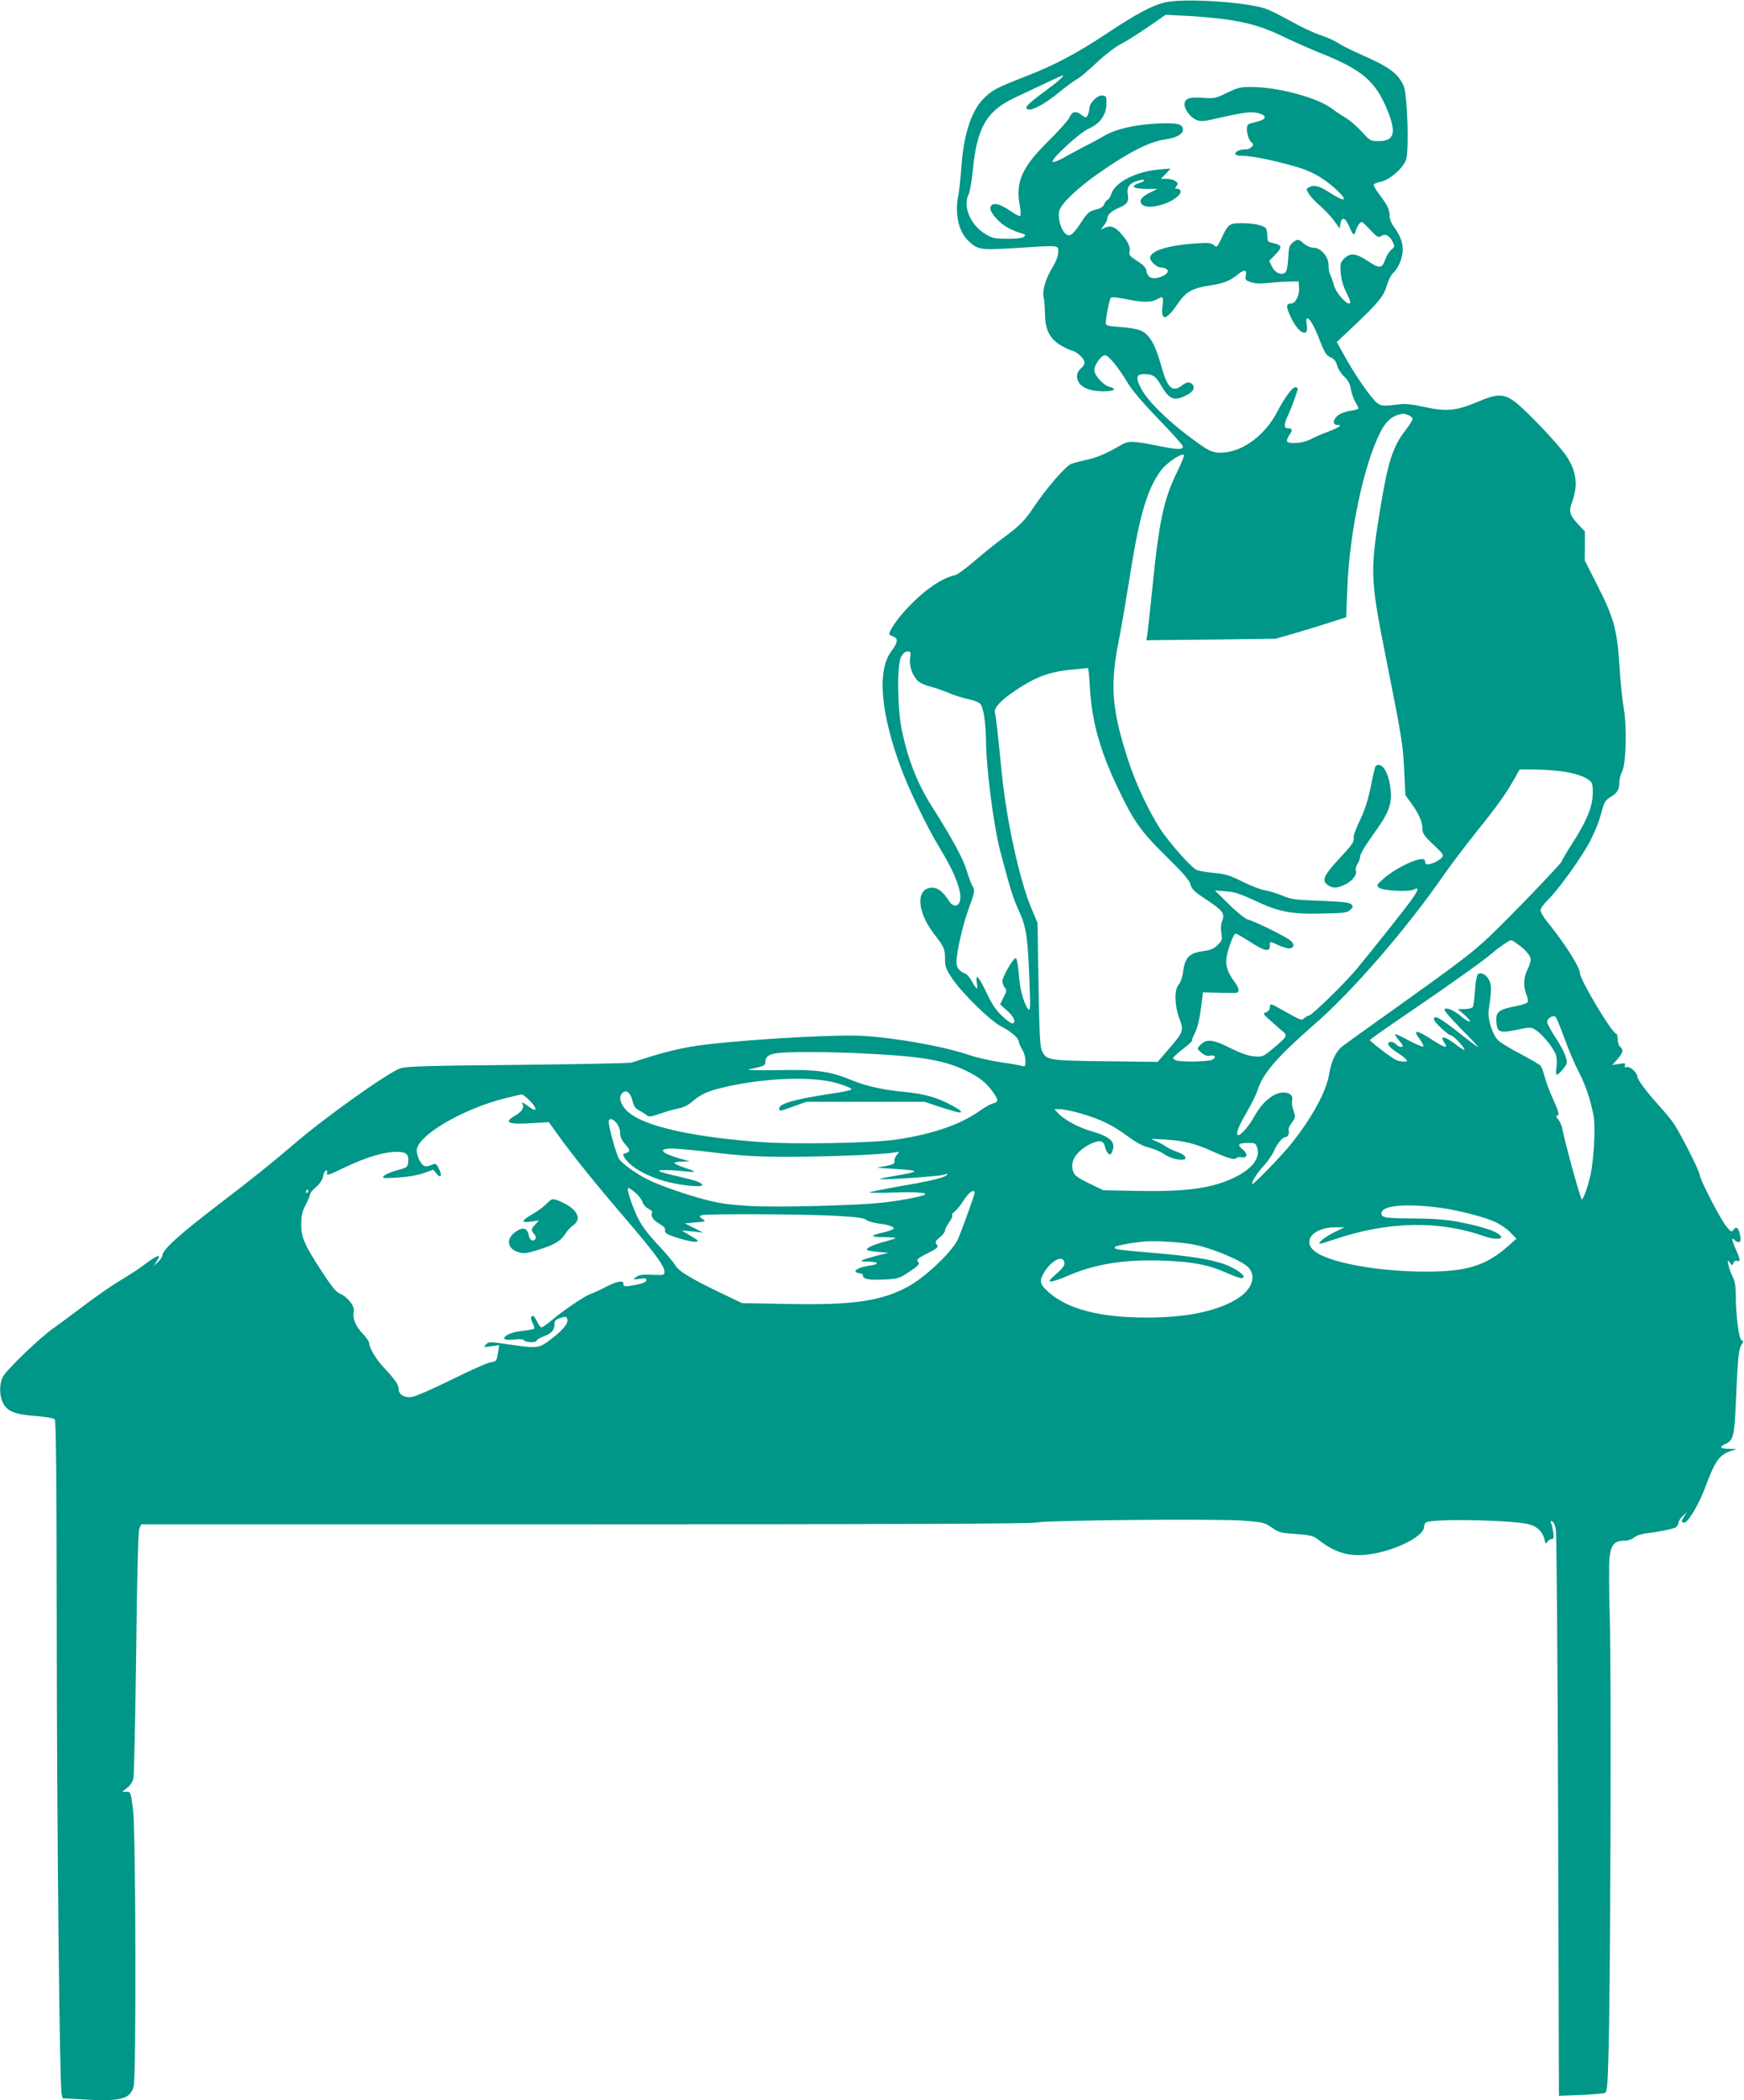<?xml version="1.0" standalone="no"?>
<!DOCTYPE svg PUBLIC "-//W3C//DTD SVG 20010904//EN"
 "http://www.w3.org/TR/2001/REC-SVG-20010904/DTD/svg10.dtd">
<svg version="1.0" xmlns="http://www.w3.org/2000/svg"
 width="1063pt" height="1280pt" viewBox="0 0 1063 1280"
 preserveAspectRatio="xMidYMid meet">
<g transform="translate(0,1280) scale(0.1,-0.1)"
fill="#009688" stroke="none">
<path d="M7103 12786 c-81 -19 -173 -68 -363 -194 -178 -118 -314 -190 -485
-256 -173 -68 -200 -81 -250 -127 -81 -75 -130 -217 -145 -424 -5 -71 -14
-154 -20 -183 -21 -97 2 -208 55 -262 62 -63 72 -65 289 -52 281 18 266 19
266 -24 0 -23 -12 -56 -34 -92 -42 -68 -65 -147 -55 -182 4 -14 7 -58 8 -99 1
-96 26 -149 87 -190 25 -16 58 -32 73 -36 34 -7 81 -50 81 -74 0 -10 -7 -24
-16 -31 -29 -25 -36 -50 -24 -80 17 -41 71 -64 152 -65 70 0 90 14 39 28 -36
9 -91 70 -91 101 0 32 42 91 65 91 22 0 82 -74 140 -171 25 -42 95 -124 188
-220 81 -84 147 -157 147 -164 0 -21 -29 -21 -132 -1 -179 36 -197 36 -248 7
-88 -51 -146 -76 -210 -89 -36 -8 -77 -19 -92 -25 -33 -13 -150 -148 -223
-257 -60 -90 -87 -117 -195 -197 -41 -30 -118 -92 -170 -137 -52 -45 -106 -84
-120 -87 -82 -17 -190 -93 -295 -206 -57 -61 -105 -132 -105 -153 0 -3 12 -10
26 -15 30 -12 27 -35 -13 -89 -89 -118 -66 -381 64 -726 49 -129 158 -353 223
-460 104 -169 149 -290 129 -342 -12 -31 -43 -29 -64 5 -36 57 -68 82 -102 82
-101 0 -97 -142 8 -279 64 -83 69 -94 69 -152 0 -50 5 -64 42 -120 60 -90 231
-258 298 -293 64 -34 110 -73 110 -95 0 -9 9 -29 20 -46 11 -17 20 -47 20 -69
0 -35 -2 -38 -22 -32 -13 4 -70 14 -128 22 -58 8 -144 28 -193 44 -149 52
-452 106 -652 117 -195 10 -836 -30 -1050 -67 -62 -11 -162 -35 -222 -54 -59
-18 -119 -37 -133 -42 -14 -4 -326 -10 -695 -14 -563 -5 -677 -9 -715 -21 -75
-26 -451 -293 -645 -459 -131 -113 -265 -220 -455 -365 -245 -187 -349 -281
-350 -316 0 -8 -12 -26 -27 -40 l-26 -24 16 25 c36 53 11 46 -78 -21 -27 -21
-92 -63 -144 -94 -52 -31 -148 -98 -215 -149 -67 -50 -151 -113 -188 -139 -89
-63 -292 -258 -312 -301 -21 -44 -20 -112 2 -156 25 -51 74 -71 199 -80 58 -4
110 -13 116 -19 9 -9 12 -338 13 -1314 1 -1187 17 -2716 29 -2794 l6 -31 124
-7 c232 -14 289 1 310 81 16 64 13 1542 -4 1682 -14 111 -14 112 -40 112 l-26
0 31 25 c21 16 33 37 38 62 3 21 11 364 16 763 5 459 12 735 19 753 l11 27
2712 0 c1877 0 2724 3 2748 11 49 14 1109 24 1265 11 113 -9 124 -12 167 -42
42 -30 55 -33 147 -39 83 -6 107 -12 129 -29 100 -80 183 -108 293 -98 163 15
359 109 359 171 0 14 7 26 18 29 75 22 535 11 626 -15 47 -13 81 -48 90 -92 6
-27 8 -29 17 -15 5 10 17 18 26 18 12 0 14 8 11 37 -3 21 -8 46 -13 57 -6 14
-5 18 6 14 8 -3 18 -25 22 -49 5 -24 11 -811 14 -1748 l5 -1704 131 5 c73 3
139 9 148 12 14 6 17 37 22 204 13 370 19 2362 9 2677 -5 171 -6 341 -2 380 9
81 30 105 90 105 22 0 46 8 59 19 12 11 45 22 74 26 78 9 160 26 180 36 9 6
17 18 17 28 0 9 12 28 27 42 l26 24 -16 -25 c-21 -30 -21 -40 -2 -40 23 0 87
106 125 206 63 169 87 205 157 230 l38 13 -47 1 c-53 0 -61 11 -24 28 52 24
58 47 67 270 10 248 16 310 35 339 12 19 12 23 1 23 -17 0 -37 148 -37 270 0
59 -5 91 -19 118 -10 20 -22 53 -26 72 -7 33 -6 34 8 15 15 -19 16 -19 23 -2
3 10 12 16 19 13 25 -9 23 6 -5 70 -16 35 -25 64 -20 64 5 0 12 -4 15 -10 3
-5 13 -10 22 -10 12 0 14 7 10 37 -8 48 -23 62 -40 39 -13 -17 -16 -16 -45 20
-36 43 -162 288 -162 313 0 22 -117 253 -158 313 -17 25 -60 77 -95 115 -65
71 -127 154 -127 171 0 23 -43 63 -62 59 -15 -4 -18 -2 -14 10 5 13 0 15 -35
9 l-42 -7 32 36 c35 40 38 57 16 75 -8 7 -15 28 -15 46 0 19 -4 34 -9 34 -24
0 -221 329 -221 369 0 35 -92 181 -197 310 -24 29 -43 62 -43 73 0 12 21 41
48 67 62 60 212 270 255 357 39 80 50 107 72 187 13 48 22 62 51 79 41 24 54
45 54 90 0 18 7 47 16 63 25 46 31 271 11 389 -9 50 -21 166 -26 257 -15 222
-33 289 -131 484 l-81 160 1 88 0 88 -45 48 c-47 51 -54 76 -34 128 39 103 29
190 -34 284 -49 74 -265 299 -324 338 -63 42 -102 41 -221 -10 -127 -53 -186
-59 -322 -29 -78 17 -117 21 -159 15 -101 -13 -112 -11 -149 31 -48 55 -122
165 -177 265 l-47 84 116 110 c141 134 171 171 190 239 9 29 25 61 37 72 32
28 59 93 59 142 0 46 -16 88 -55 141 -14 19 -25 46 -25 62 0 40 -12 67 -59
129 -23 30 -40 59 -38 65 2 5 22 13 45 18 54 11 137 85 153 136 18 61 7 396
-15 446 -33 77 -89 118 -266 195 -52 23 -112 53 -133 67 -20 14 -70 36 -109
49 -40 13 -121 51 -181 85 -59 33 -127 67 -150 75 -118 42 -497 66 -614 40z
m352 -102 c155 -21 243 -47 375 -111 63 -30 160 -73 215 -95 260 -103 343
-175 416 -361 51 -129 35 -177 -57 -177 -51 0 -53 1 -104 58 -29 31 -71 68
-95 82 -23 14 -62 39 -85 57 -89 68 -331 133 -496 133 -63 0 -82 -5 -146 -36
-69 -34 -77 -35 -150 -30 -82 6 -108 -5 -108 -42 0 -30 37 -78 70 -92 29 -12
45 -11 134 10 159 36 203 42 247 30 52 -14 50 -36 -3 -50 -24 -6 -49 -13 -55
-15 -26 -9 -10 -97 20 -117 16 -10 -11 -38 -37 -38 -37 0 -66 -12 -66 -26 0
-10 14 -14 51 -14 56 0 227 -37 347 -75 81 -26 148 -67 220 -133 73 -69 51
-77 -43 -16 -60 40 -96 49 -124 34 -21 -11 -21 -12 -4 -40 9 -17 41 -50 70
-75 28 -25 67 -66 85 -91 l33 -46 5 27 c8 47 29 41 53 -14 24 -56 32 -62 40
-28 4 12 13 31 21 42 15 19 17 18 65 -33 45 -48 52 -52 70 -40 26 16 50 3 70
-37 13 -26 12 -30 -9 -47 -12 -10 -28 -35 -35 -55 -21 -61 -35 -62 -106 -15
-73 49 -109 53 -146 16 -23 -23 -25 -31 -21 -88 3 -38 15 -81 32 -113 14 -29
26 -57 26 -63 0 -40 -87 49 -100 104 -6 23 -16 50 -22 61 -6 11 -10 37 -10 57
2 50 -46 108 -90 108 -18 0 -43 10 -60 25 -35 30 -39 30 -69 6 -20 -16 -24
-30 -27 -95 -3 -48 -9 -80 -18 -87 -23 -19 -63 -2 -81 36 l-17 35 39 40 c43
44 40 57 -17 69 -30 6 -33 10 -33 41 -1 19 -4 40 -8 47 -12 19 -75 33 -148 33
-76 0 -83 -5 -124 -93 -26 -55 -29 -57 -46 -41 -16 14 -33 16 -116 10 -169
-12 -273 -46 -273 -88 0 -20 42 -58 64 -58 12 0 28 -4 36 -10 37 -23 -60 -72
-100 -50 -10 6 -20 22 -22 37 -2 21 -16 37 -56 62 -45 29 -52 38 -47 58 7 28
-12 66 -58 116 -36 38 -63 45 -99 26 -21 -12 -21 -11 0 16 12 15 22 35 22 45
0 22 26 45 71 64 50 21 61 37 53 83 -7 44 11 67 64 82 41 12 51 0 10 -13 -60
-20 -46 -36 34 -37 l73 0 -44 -22 c-54 -27 -70 -49 -52 -71 31 -37 174 -3 226
54 19 20 13 40 -12 40 -13 0 -13 2 -2 16 11 14 10 18 -6 30 -10 8 -35 14 -54
14 l-35 0 30 31 29 32 -70 -6 c-139 -12 -266 -76 -290 -146 -6 -19 -17 -37
-24 -39 -7 -2 -16 -14 -21 -27 -6 -15 -22 -26 -53 -33 -39 -10 -49 -19 -87
-77 -52 -80 -72 -93 -99 -66 -26 26 -44 95 -35 134 9 43 105 135 230 224 189
133 317 199 414 213 70 10 110 32 110 60 0 35 -35 43 -159 37 -132 -6 -252
-34 -321 -75 -25 -15 -76 -43 -115 -62 -38 -20 -96 -51 -128 -69 -31 -18 -63
-31 -70 -28 -22 8 161 177 219 203 69 30 108 85 108 152 1 43 -1 47 -25 50
-30 4 -79 -46 -79 -79 0 -11 -5 -29 -10 -40 -11 -19 -11 -19 -40 2 -34 26 -56
20 -72 -18 -7 -15 -64 -80 -128 -143 -161 -159 -200 -247 -175 -388 7 -35 8
-65 3 -68 -4 -3 -28 9 -53 26 -60 42 -101 56 -119 41 -21 -17 -8 -47 40 -96
38 -37 79 -59 153 -81 11 -4 12 -7 2 -17 -8 -8 -44 -12 -100 -12 -80 0 -92 3
-137 30 -90 56 -136 166 -100 241 8 16 19 80 25 142 25 263 83 365 255 446
244 116 288 136 293 136 14 0 -29 -38 -112 -99 -110 -82 -124 -98 -99 -108 25
-9 105 35 194 108 41 34 88 68 104 76 16 8 69 53 118 99 48 46 114 97 145 113
32 16 108 64 168 105 l110 76 120 -6 c66 -3 170 -12 230 -20z m139 -1563 c-6
-26 -3 -30 32 -41 26 -9 59 -10 108 -4 39 4 96 8 126 8 l55 1 3 -37 c4 -46
-22 -98 -48 -98 -32 0 -33 -18 -2 -84 46 -99 111 -129 97 -45 -14 84 34 26 79
-95 30 -78 41 -94 72 -107 14 -5 27 -22 33 -44 5 -21 25 -52 44 -70 25 -24 36
-46 41 -77 4 -24 15 -58 26 -76 11 -18 20 -36 20 -41 0 -5 -22 -11 -49 -15
-27 -3 -61 -16 -75 -27 -33 -26 -35 -59 -4 -59 34 0 11 -15 -62 -43 -36 -13
-83 -34 -105 -46 -42 -22 -129 -29 -140 -11 -3 6 3 23 14 39 22 30 19 41 -11
41 -24 0 -23 24 3 80 23 49 59 148 59 162 0 4 -7 8 -15 8 -19 0 -66 -65 -113
-155 -70 -134 -202 -234 -322 -243 -70 -5 -90 5 -225 107 -131 100 -243 212
-279 282 -36 68 -31 89 19 89 50 0 69 -12 100 -66 52 -89 82 -101 154 -64 43
21 57 45 40 66 -16 19 -36 17 -66 -6 -58 -45 -89 -14 -128 130 -33 119 -68
180 -119 204 -22 10 -73 20 -126 23 -74 5 -90 9 -90 22 0 37 22 147 31 156 6
6 39 3 92 -8 99 -21 153 -21 187 -2 39 22 43 19 36 -37 -12 -99 22 -94 94 13
49 71 87 93 195 109 84 13 122 28 168 66 40 33 58 31 51 -5z m990 -851 c14 -5
26 -16 26 -23 0 -7 -20 -39 -43 -69 -76 -97 -107 -192 -151 -460 -66 -398 -65
-440 29 -914 102 -512 106 -538 114 -705 l7 -145 37 -51 c45 -62 67 -112 67
-155 0 -27 11 -43 66 -95 65 -61 66 -64 49 -83 -20 -22 -83 -46 -93 -35 -4 4
-7 12 -7 18 -1 39 -164 -31 -252 -108 -43 -38 -44 -41 -28 -55 23 -19 183 -27
214 -11 32 17 27 -3 -14 -61 -50 -69 -264 -338 -343 -432 -77 -90 -268 -276
-285 -276 -6 0 -18 -7 -27 -15 -18 -16 -17 -16 -140 53 -65 37 -70 38 -70 12
0 -12 -9 -24 -22 -29 -22 -8 -21 -10 22 -48 25 -22 58 -52 75 -66 35 -29 33
-33 -59 -110 -58 -48 -61 -49 -112 -45 -37 3 -82 19 -148 52 -105 53 -145 56
-182 15 -19 -21 -18 -21 9 -45 20 -17 35 -22 52 -18 33 8 42 -14 10 -26 -29
-11 -176 -13 -212 -4 -13 4 -23 10 -23 15 0 5 27 30 60 56 33 25 58 48 56 51
-3 2 4 20 14 40 20 37 34 99 45 196 l7 58 91 -2 c51 -2 100 -2 110 -1 24 2 21
29 -9 68 -41 54 -56 100 -48 147 9 56 43 146 55 146 6 0 45 -22 88 -50 89 -57
121 -64 121 -25 0 30 -3 30 51 5 24 -11 54 -20 65 -20 33 0 37 26 8 49 -32 26
-219 117 -258 127 -16 4 -65 43 -115 92 l-86 85 65 -5 c52 -3 88 -15 177 -56
149 -70 220 -84 409 -80 134 3 155 5 173 22 19 17 20 21 7 35 -12 11 -55 16
-188 21 -155 5 -179 9 -233 32 -33 14 -80 28 -105 32 -25 4 -86 27 -137 53
-79 39 -105 47 -177 53 -46 5 -92 13 -103 18 -37 20 -165 165 -220 248 -74
115 -153 283 -201 434 -95 296 -107 446 -54 710 17 85 49 274 72 419 56 353
104 515 188 626 35 46 125 106 138 92 4 -3 -14 -48 -39 -99 -83 -167 -112
-301 -152 -701 -14 -136 -28 -266 -31 -288 l-7 -41 394 4 394 5 125 36 c69 20
166 50 215 66 l90 29 7 174 c13 343 100 756 203 957 28 55 62 89 101 101 39
11 39 11 68 0z m-3037 -1483 c-7 -47 16 -109 51 -140 11 -10 44 -24 74 -32 29
-7 80 -25 113 -39 33 -14 86 -31 117 -37 31 -6 64 -19 73 -29 20 -22 34 -118
35 -230 1 -160 47 -517 86 -665 64 -241 78 -286 114 -365 46 -100 55 -164 65
-435 6 -159 5 -178 -8 -165 -20 21 -46 105 -53 170 -10 110 -15 140 -24 140
-15 0 -80 -113 -80 -139 0 -13 7 -32 15 -40 12 -15 11 -22 -8 -59 l-21 -43 41
-37 c43 -38 58 -71 36 -79 -7 -3 -35 17 -63 43 -38 35 -63 73 -95 140 -52 108
-70 127 -61 63 8 -48 -1 -43 -36 20 -10 17 -25 34 -35 38 -35 12 -53 36 -53
70 0 57 38 226 71 315 41 113 43 122 26 149 -8 13 -24 57 -36 97 -21 70 -90
197 -211 387 -87 137 -144 282 -182 458 -29 139 -32 405 -5 455 11 20 25 32
39 32 19 0 20 -4 15 -43z m1096 -177 c12 -207 61 -384 172 -616 95 -200 139
-262 294 -414 101 -99 140 -144 147 -170 8 -29 24 -45 96 -92 100 -66 115 -86
98 -129 -8 -18 -10 -46 -6 -74 7 -41 5 -48 -22 -74 -21 -21 -42 -31 -78 -36
-95 -12 -121 -37 -133 -129 -4 -32 -16 -65 -27 -77 -27 -30 -25 -126 4 -205
29 -75 25 -84 -64 -187 l-68 -79 -316 4 c-346 4 -362 6 -389 63 -12 24 -16
108 -21 405 l-6 375 -42 100 c-71 175 -149 535 -177 823 -23 233 -34 334 -41
360 -9 31 55 92 167 161 102 63 185 90 304 100 50 5 93 9 96 10 3 0 9 -53 12
-119z m2898 -514 c89 -16 145 -40 161 -69 6 -12 8 -47 5 -83 -6 -75 -43 -160
-128 -291 -32 -50 -59 -96 -59 -101 0 -12 -312 -336 -440 -458 -104 -99 -187
-162 -595 -453 -148 -105 -284 -203 -301 -216 -41 -31 -70 -93 -83 -173 -16
-103 -106 -267 -230 -422 -60 -75 -232 -252 -238 -246 -8 8 26 63 71 113 26
28 53 69 62 90 18 43 51 83 70 83 14 0 25 25 18 43 -2 7 6 27 20 45 22 31 23
35 10 73 -8 22 -12 50 -8 63 12 48 -59 65 -119 27 -44 -27 -79 -66 -115 -131
-32 -58 -87 -118 -98 -107 -11 11 4 51 57 142 29 50 58 109 65 133 30 99 122
204 342 396 233 201 572 593 796 919 38 54 123 167 191 252 131 163 183 235
235 328 l32 57 101 0 c56 -1 136 -7 178 -14z m-301 -1043 c51 -33 90 -77 90
-100 0 -13 -9 -41 -20 -63 -24 -46 -26 -104 -6 -152 8 -19 11 -39 7 -46 -4 -6
-32 -16 -62 -22 -120 -23 -135 -35 -127 -110 5 -51 24 -57 123 -36 84 17 87
17 116 -2 45 -28 118 -122 125 -160 4 -18 4 -51 0 -72 -3 -23 -2 -40 3 -40 12
0 61 58 61 73 0 32 -23 83 -69 154 -28 42 -51 85 -51 95 0 22 38 44 52 30 5
-5 29 -63 53 -128 23 -66 63 -159 89 -209 28 -54 57 -130 72 -190 23 -90 25
-114 21 -230 -3 -71 -13 -161 -21 -199 -17 -77 -45 -156 -55 -156 -7 0 -106
360 -117 425 -3 22 -16 50 -27 63 -11 12 -15 22 -9 22 19 0 14 23 -24 106 -19
43 -42 102 -49 132 -8 30 -19 60 -25 67 -6 7 -61 39 -121 71 -61 31 -123 70
-138 84 -35 35 -66 134 -57 186 18 119 18 151 2 181 -17 35 -52 51 -69 34 -6
-6 -14 -50 -17 -99 -3 -48 -9 -93 -13 -99 -5 -7 -27 -13 -50 -13 l-42 0 40
-34 c22 -19 37 -37 33 -41 -4 -4 -26 9 -49 28 -47 41 -95 61 -105 45 -4 -5 42
-59 102 -119 60 -60 106 -109 102 -109 -4 0 -40 26 -80 58 -147 117 -188 141
-188 110 0 -16 87 -98 104 -98 15 0 89 -80 81 -88 -2 -2 -21 9 -42 25 -75 59
-111 67 -79 18 25 -38 2 -32 -78 20 -95 62 -118 61 -70 -2 14 -19 23 -37 19
-41 -4 -4 -43 13 -87 36 -44 24 -82 42 -84 39 -3 -2 7 -18 21 -35 14 -16 25
-33 25 -36 0 -12 -28 -6 -40 9 -7 8 -21 15 -31 15 -34 0 -20 -27 30 -60 27
-17 55 -38 61 -46 10 -12 8 -14 -14 -14 -15 0 -37 5 -49 11 -33 17 -157 112
-157 120 0 4 105 78 233 165 241 164 458 318 511 364 36 32 106 80 115 80 4 0
18 -7 31 -17z m-3980 -673 c348 -17 492 -40 625 -104 80 -38 126 -73 166 -130
36 -49 36 -62 2 -71 -15 -3 -50 -23 -77 -42 -122 -88 -297 -147 -520 -179
-153 -21 -610 -29 -811 -15 -392 28 -677 88 -791 165 -66 44 -93 108 -58 137
23 19 47 0 59 -50 8 -32 18 -47 40 -58 17 -9 37 -22 46 -29 13 -12 26 -11 86
10 38 13 88 27 110 31 25 4 57 20 80 39 53 46 91 64 181 86 247 61 553 73 702
29 58 -17 90 -31 90 -38 0 -4 -37 -13 -82 -20 -256 -38 -358 -65 -358 -96 0
-20 1 -19 89 13 l76 27 360 0 360 0 99 -33 c54 -17 105 -32 113 -32 27 0 2 20
-68 55 -76 39 -157 60 -264 70 -126 11 -236 36 -319 70 -137 57 -218 68 -459
63 -123 -2 -194 0 -171 5 91 19 99 22 99 45 1 31 18 45 67 53 65 10 299 10
528 -1z m-2028 -291 c46 -48 41 -71 -7 -35 -35 27 -51 33 -40 16 12 -20 -6
-47 -45 -69 -74 -42 -42 -56 104 -46 l101 6 60 -83 c85 -119 227 -295 414
-513 176 -206 231 -282 231 -315 0 -20 -5 -22 -52 -20 -82 4 -103 1 -124 -15
-17 -14 -16 -14 24 -9 33 5 42 4 42 -8 0 -10 -18 -19 -57 -27 -73 -14 -83 -14
-83 4 0 24 -37 18 -109 -19 -36 -19 -76 -37 -88 -41 -32 -9 -158 -93 -230
-153 -34 -29 -67 -52 -72 -52 -6 0 -18 16 -27 35 -9 19 -20 35 -23 35 -18 0
-19 -15 -5 -42 9 -17 13 -33 9 -36 -3 -3 -35 -9 -70 -13 -65 -6 -121 -32 -110
-49 4 -6 29 -7 59 -4 35 4 56 3 60 -5 9 -13 76 -15 76 -2 0 5 20 17 45 27 49
18 65 38 65 77 0 18 8 26 36 35 29 9 36 8 41 -4 10 -26 -19 -64 -91 -120 -81
-63 -86 -64 -269 -37 -113 17 -118 16 -135 -1 -16 -18 -15 -18 32 -11 l49 7
-7 -43 c-9 -55 -9 -56 -51 -63 -20 -4 -125 -51 -234 -105 -109 -54 -216 -101
-237 -104 -47 -8 -84 13 -84 47 0 26 -21 57 -91 132 -48 51 -89 121 -89 149 0
9 -18 35 -40 58 -43 44 -63 96 -54 134 8 31 -36 88 -81 107 -26 11 -51 41
-111 133 -108 165 -129 213 -128 293 0 51 6 76 27 117 15 29 27 58 27 65 0 7
16 27 36 43 22 19 38 43 43 64 3 19 12 36 18 38 7 3 9 -4 6 -16 -5 -18 10 -14
108 34 130 62 240 95 315 95 60 0 77 -14 72 -62 -3 -31 -6 -34 -67 -50 -36
-10 -72 -25 -80 -34 -15 -15 -9 -16 79 -11 60 3 119 13 158 26 l63 22 19 -23
c26 -33 37 -14 16 28 -13 28 -21 34 -34 29 -47 -20 -61 -18 -81 16 -12 19 -21
49 -21 67 0 88 271 250 533 317 51 13 98 24 106 25 8 0 31 -18 53 -41z m3352
-74 c125 -37 189 -67 284 -136 56 -42 100 -65 135 -73 29 -7 69 -24 90 -38 58
-41 158 -50 127 -13 -7 8 -28 19 -48 26 -20 6 -50 21 -66 32 -16 11 -45 26
-65 34 -34 13 -30 14 57 8 113 -6 187 -24 288 -70 94 -43 142 -57 150 -43 4 5
17 8 31 5 37 -7 41 21 7 48 -36 29 -27 39 33 39 42 1 47 -2 55 -27 22 -63 -28
-129 -135 -182 -139 -68 -297 -89 -603 -83 l-199 4 -87 42 c-75 37 -88 47 -98
76 -21 63 28 131 122 171 45 18 65 12 73 -25 3 -16 13 -34 20 -40 12 -10 17
-7 25 14 21 57 -12 88 -125 121 -76 21 -165 68 -201 106 l-28 29 35 0 c19 0
74 -11 123 -25z m-2825 -61 c12 -15 21 -41 21 -60 0 -23 10 -44 32 -69 26 -30
29 -38 17 -46 -8 -5 -17 -9 -21 -9 -20 0 -4 -31 33 -65 49 -44 138 -86 232
-109 86 -22 207 -33 207 -19 0 15 -36 28 -145 53 -55 12 -107 26 -115 31 -19
10 46 11 147 1 83 -9 83 -4 1 23 -32 11 -58 23 -58 27 0 4 21 8 48 9 l47 1
-61 17 c-118 35 -138 61 -46 61 31 0 149 -11 262 -25 167 -20 250 -25 451 -25
235 0 564 13 639 26 34 6 34 5 17 -14 -10 -11 -17 -28 -15 -39 2 -15 -7 -20
-52 -29 l-55 -11 125 -8 c140 -9 138 -15 -13 -41 -54 -9 -96 -18 -94 -20 7 -7
352 16 387 26 31 8 33 8 17 -4 -21 -16 -101 -35 -312 -71 -82 -15 -152 -29
-155 -32 -3 -3 63 -4 145 -1 143 5 212 -1 190 -14 -18 -11 -163 -38 -261 -48
-169 -18 -640 -29 -804 -20 -120 7 -182 15 -272 39 -121 31 -282 88 -353 124
-67 33 -154 96 -172 124 -16 25 -62 190 -63 226 0 25 26 21 49 -9z m116 -425
c19 -17 38 -42 41 -55 4 -14 19 -31 35 -40 17 -8 27 -19 24 -25 -12 -19 6 -46
45 -68 23 -13 37 -27 34 -35 -3 -7 1 -18 8 -23 21 -17 154 -55 180 -51 20 3
15 8 -32 36 l-55 33 65 -6 65 -7 -55 28 -55 28 65 6 c63 5 64 5 42 21 -20 14
-21 17 -7 23 25 9 638 7 824 -4 120 -7 168 -13 180 -24 9 -8 41 -18 71 -22 67
-8 103 -21 96 -33 -3 -5 -30 -15 -58 -21 -88 -21 -89 -29 -4 -30 44 0 77 -3
74 -6 -3 -3 -32 -12 -64 -21 -68 -17 -119 -41 -109 -51 4 -4 34 -9 68 -12 l62
-5 -70 -18 c-109 -29 -119 -36 -52 -36 64 -1 70 -15 10 -24 -53 -7 -95 -25
-88 -37 3 -5 15 -10 26 -10 10 0 19 -7 19 -15 0 -21 40 -28 134 -23 79 4 88 7
150 48 44 29 63 47 56 54 -17 17 -11 25 43 52 73 37 80 43 65 61 -10 12 -6 20
20 42 18 14 32 33 32 42 0 8 11 30 25 49 13 18 22 37 19 42 -4 5 3 16 15 24
12 9 37 40 56 70 31 49 65 71 65 43 0 -14 -88 -256 -105 -289 -43 -81 -204
-231 -305 -284 -165 -87 -336 -111 -729 -103 l-278 5 -136 65 c-175 84 -254
132 -271 166 -8 15 -56 72 -107 126 -67 72 -101 119 -125 170 -38 82 -67 175
-54 175 5 0 25 -14 45 -31z m-1995 11 c0 -5 -5 -10 -11 -10 -5 0 -7 5 -4 10 3
6 8 10 11 10 2 0 4 -4 4 -10z m6900 -101 c105 -14 264 -55 331 -85 31 -14 74
-43 95 -65 l37 -38 -48 -43 c-137 -122 -253 -158 -504 -158 -294 0 -598 56
-681 127 -74 62 -2 143 127 143 l58 0 -60 -29 c-55 -26 -111 -71 -88 -71 5 0
47 13 94 29 322 108 632 114 908 16 48 -17 101 -20 101 -6 0 27 -98 63 -255
93 -82 16 -153 21 -280 22 -171 1 -195 5 -195 31 0 49 146 62 360 34z m-1499
-225 c114 -23 295 -100 330 -140 48 -55 19 -134 -69 -189 -122 -76 -309 -115
-554 -115 -285 0 -482 52 -598 156 -53 48 -57 66 -26 119 45 75 117 110 124
59 2 -15 -12 -35 -50 -68 -43 -38 -49 -46 -31 -46 12 0 57 15 100 34 167 73
349 102 588 93 174 -7 270 -25 378 -73 80 -35 107 -41 107 -25 0 18 -65 59
-127 80 -84 28 -214 48 -433 66 -203 17 -233 21 -225 34 5 10 111 29 185 35
73 5 230 -5 301 -20z"/>
<path d="M8384 8129 c-4 -6 -17 -62 -29 -124 -16 -78 -35 -139 -64 -200 -23
-48 -41 -94 -40 -103 3 -34 -2 -42 -86 -133 -96 -104 -110 -133 -75 -161 29
-23 61 -23 110 2 45 23 73 60 64 84 -3 9 1 27 10 41 9 13 16 32 16 41 0 20 24
60 107 177 76 108 92 163 75 264 -11 68 -37 116 -65 121 -8 2 -18 -2 -23 -9z"/>
<path d="M3333 5465 c-17 -18 -56 -47 -87 -64 -70 -40 -73 -56 -8 -46 l47 7
-22 -24 c-27 -29 -28 -36 -7 -59 17 -19 11 -39 -12 -39 -8 0 -17 13 -21 30 -8
44 -32 53 -71 29 -69 -41 -66 -108 7 -130 34 -10 49 -9 112 11 104 31 145 55
173 98 13 21 36 46 50 55 51 34 28 91 -51 131 -72 36 -77 36 -110 1z"/>
</g>
</svg>
